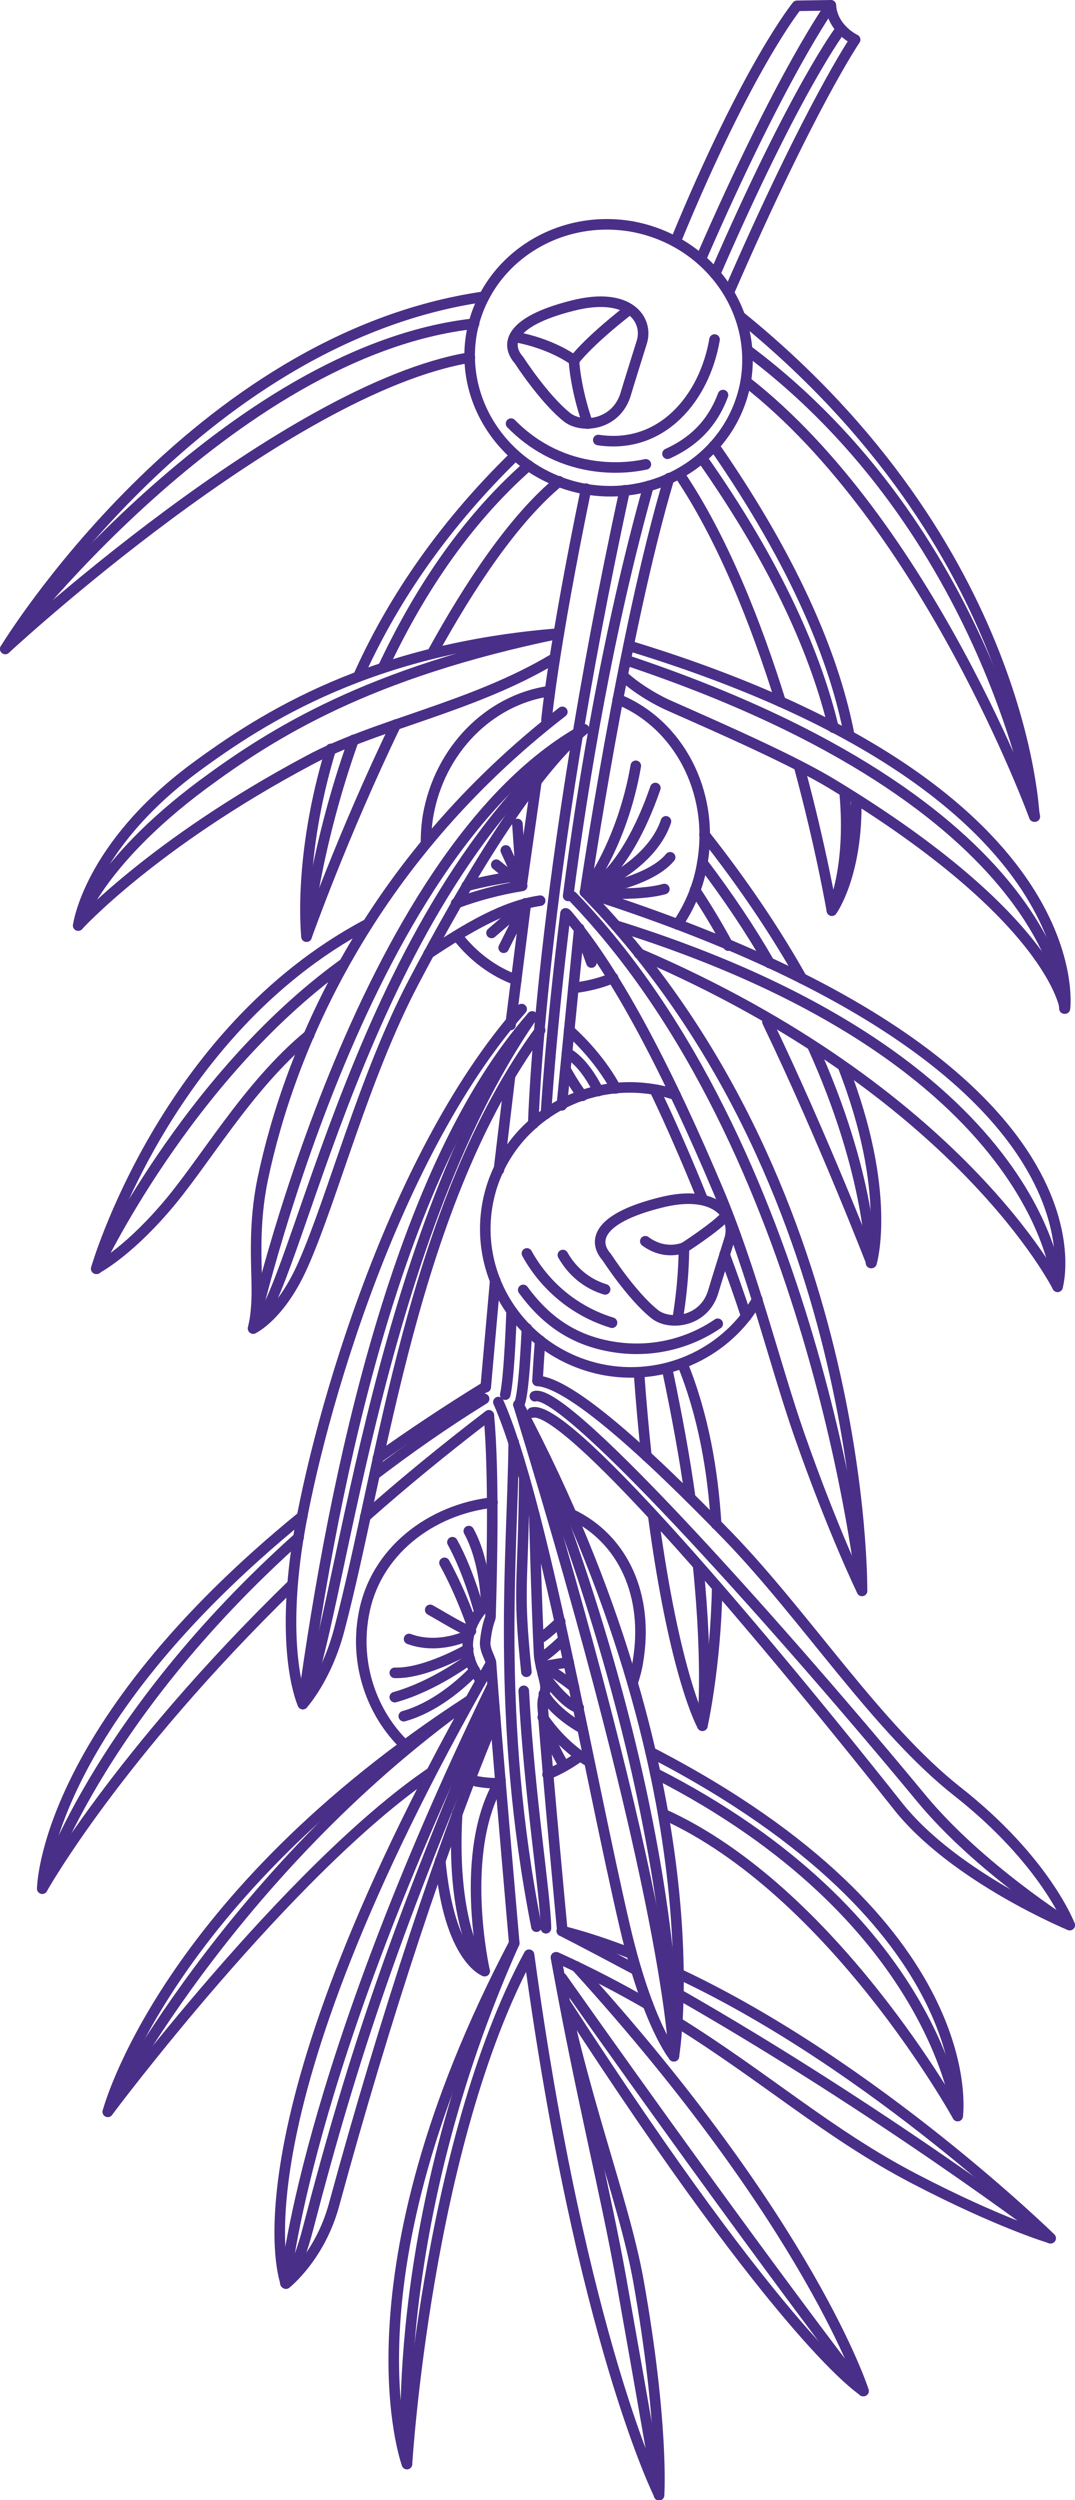 <?xml version="1.0" encoding="utf-8"?>
<!-- Generator: Adobe Illustrator 24.0.1, SVG Export Plug-In . SVG Version: 6.00 Build 0)  -->
<svg version="1.1" id="Слой_1" xmlns="http://www.w3.org/2000/svg" xmlns:xlink="http://www.w3.org/1999/xlink" x="0px" y="0px"
	 viewBox="0 0 203.4 472.7" style="enable-background:new 0 0 203.4 472.7;" xml:space="preserve">
<style type="text/css">
	.st0{fill:none;stroke:#4A2F88;stroke-width:2;stroke-linecap:round;stroke-linejoin:round;stroke-miterlimit:10;}
</style>
<g>
	<path class="st0" d="M141.1,72.1c-2.4,13.7-15.9,22.8-30.2,20.4c-14.3-2.5-24-15.6-21.7-29.3c2.4-13.7,15.9-22.8,30.2-20.4
		C133.7,45.3,143.4,58.4,141.1,72.1z"/>
	<path class="st0" d="M135.2,64.2c-1.9,11.1-10,20.8-22,19"/>
	<path class="st0" d="M122.2,87.8c-3.3,0.7-6.9,0.8-10.5,0.2c-6-1-11.1-3.9-15-7.9"/>
	<path class="st0" d="M126.3,85.8c4.4-2,8.3-5.2,10.5-11.1"/>
	<path class="st0" d="M107.3,78.9c-4.4-3.5-9.1-10.8-9.1-10.8c-2.5-2.8-2.2-7.2,10.1-10.3c10.9-2.8,14.5,2.8,13.1,7
		c0,0-2.7,8.6-3.1,10C116.4,80.4,110.1,81.1,107.3,78.9z"/>
	<path class="st0" d="M137.9,55.3c15.4-35.4,23.9-47.8,23.9-47.8s-4.3-2-4.6-6.5l-6.4,0.1c0,0-9.3,11.3-23,44.6"/>
	<path class="st0" d="M135.3,51.8c15.4-35.4,23.8-46.3,23.8-46.3"/>
	<path class="st0" d="M132.6,49C148,13.6,157.2,1,157.2,1"/>
	<path class="st0" d="M140,59.8c54,43.7,55.7,94.6,55.7,94.6s-20.2-55.5-54.6-82.3"/>
	<path class="st0" d="M141.4,66.2c45.5,34,54.4,88.2,54.4,88.2"/>
	<path class="st0" d="M88.9,67.6C54.1,73.4,1,122.7,1,122.7S36.6,64,91.6,56.1"/>
	<path class="st0" d="M1,122.7c0,0,42.5-56.4,88.7-61.5"/>
	<path class="st0" d="M103.4,136.2c0,0,1.1-12.8,7.5-43.8"/>
	<path class="st0" d="M110.7,168.7c0,0,7.2-49.2,15.9-78.3"/>
	<path class="st0" d="M107.5,169.4c2.9-22.3,7.7-50.7,15.2-77.5"/>
	<path class="st0" d="M103.3,210.6c0,0,0.9-15.5,3.7-37.9"/>
	<path class="st0" d="M119,122.1c88.1,26.8,82.5,68.6,82.5,68.6s-2.1-17.1-44.1-42.5c-7.3-4.4-19.5-9.8-30.6-14.7
		c-3.2-1.4-6.8-3.7-8.9-5.7"/>
	<path class="st0" d="M118.4,124.8c82.2,27.4,83,65.9,83,65.9"/>
	<path class="st0" d="M147.7,132.7c-4.6-14.8-11-31-19.2-43.1"/>
	<path class="st0" d="M162,151.1c0.3,14.3-4.6,21.1-4.6,21.1s-2-11.8-6.2-27.3"/>
	<path class="st0" d="M135.1,84.3c15.9,22.9,23,41.1,25.6,54.8"/>
	<path class="st0" d="M159.8,149.7c1.4,14.8-2.4,22.4-2.4,22.4"/>
	<path class="st0" d="M132.8,86.6c14.5,20.6,21.7,37.6,24.9,51"/>
	<path class="st0" d="M104.7,124.6C89.3,133.8,71,137,58.4,143.8C28.9,159.5,14.8,175,14.8,175s1.9-14.8,21.9-29.7
		c13.4-9.9,33.7-22.7,69-25.5"/>
	<path class="st0" d="M14.8,175c0,0,3.5-11.7,23.5-26.6c13.4-9.9,31.4-21.2,67.4-28.6"/>
	<path class="st0" d="M67.8,127.9c5.9-13.2,15.2-27.7,29.7-41.8"/>
	<path class="st0" d="M74.9,137C64.8,157.9,58,177.1,58,177.1s-1.7-14.8,4.6-35.5"/>
	<path class="st0" d="M105.8,91c-8.5,7-16.8,19.4-24,32.5"/>
	<path class="st0" d="M72.5,126.2C78.8,112.8,87.6,98.9,100,88"/>
	<path class="st0" d="M58,177.1c0,0,1.6-16.8,8.9-37.2"/>
	<path class="st0" d="M110.5,137.9c-10.1,8.7-21.8,27.9-32.4,48.1c-9.3,17.8-15.1,40.3-20.7,53c-4.3,9.8-9.5,12.2-9.5,12.2
		s0.7-2.5,0.7-7.1c0-5-0.7-12.4,1.1-21.1c5.1-24.4,20-60,56.7-88.4"/>
	<path class="st0" d="M110.5,137.9C68,161.4,47.9,251.1,47.9,251.1"/>
	<path class="st0" d="M110.5,137.9c-42.6,33.8-54.2,107.3-62.6,113.3"/>
	<path class="st0" d="M88.3,167.5c3.2-0.8,6.5-1.5,10-1.9"/>
	<path class="st0" d="M58.5,195.7c-11.9,9.8-20,24.5-27.5,33c-7.3,8.4-12.8,11.2-12.8,11.2s12.8-44.7,51.2-65.1"/>
	<path class="st0" d="M86.3,170.8c4-1.5,8.2-2.6,12.5-3.3"/>
	<path class="st0" d="M18.3,239.9c0,0,16.8-35.9,46.5-57.5"/>
	<path class="st0" d="M102.2,170.3c-6.8,1-13.7,5.1-21.1,10"/>
	<line class="st0" x1="98.7" y1="167.4" x2="101.5" y2="147.7"/>
	<line class="st0" x1="98.7" y1="167.4" x2="97.9" y2="155.8"/>
	<line class="st0" x1="98.7" y1="167.4" x2="95.7" y2="160.8"/>
	<line class="st0" x1="98.7" y1="167.4" x2="93.9" y2="163.5"/>
	<line class="st0" x1="96.6" y1="193.8" x2="99.5" y2="170.8"/>
	<line class="st0" x1="93" y1="176.4" x2="99.5" y2="170.8"/>
	<line class="st0" x1="95.3" y1="179.2" x2="99.5" y2="170.8"/>
	<line class="st0" x1="106.3" y1="209" x2="109.6" y2="175.6"/>
	<line class="st0" x1="94.4" y1="221.2" x2="96.5" y2="203.5"/>
	<line class="st0" x1="111.9" y1="182" x2="109.6" y2="175.6"/>
	<path class="st0" d="M110.7,168.7c53.3,54.7,52.4,132.1,52.4,132.1s-5.5-11.3-11.9-29.6c-4.6-13.2-8.9-31-15.4-46.3
		c-8.8-20.8-18.8-40.8-28.6-52.1"/>
	<path class="st0" d="M108.3,169.5c45.9,47.5,54.8,131.3,54.8,131.3"/>
	<path class="st0" d="M110.7,168.7c101.8,32.4,89.4,74.6,89.4,74.6s-18.5-37-79.2-63"/>
	<path class="st0" d="M116.5,175c81.4,25.4,83.6,68.3,83.6,68.3"/>
	<path class="st0" d="M80.6,159.5c0-1.7,0.1-3.5,0.4-5.3c2.2-12.5,11.6-21.8,22.8-23.5"/>
	<path class="st0" d="M97.7,185.3c-4.4-1.6-8.2-4.5-11.1-8.2"/>
	<path class="st0" d="M116,184.9c-2.4,1-4.9,1.6-7.5,1.9"/>
	<path class="st0" d="M116.9,132.2c11.4,4.6,18.3,17.4,16,30.9c-0.7,4.4-2.4,8.3-4.7,11.7"/>
	<path class="st0" d="M110.7,168.7c0,0,7.3-2.4,13.3-19.7"/>
	<path class="st0" d="M110.7,168.7c0,0,7-8.8,9.6-23.9"/>
	<path class="st0" d="M110.7,168.7c0,0,12.3-4.4,15.3-13.4"/>
	<path class="st0" d="M110.7,168.7c0,0,12-1.6,16.1-6.6"/>
	<path class="st0" d="M110.7,168.7c0,0,9.7,0.9,15-0.6"/>
	<path class="st0" d="M111.2,80.1c-2.4-6.9-2.6-11.9-2.6-11.9s2.3-3.3,10.5-9.7"/>
	<path class="st0" d="M97.4,63.7c7.2,1.3,11.3,4.5,11.3,4.5"/>
	<path class="st0" d="M137.8,178.8c-2.1-3.9-4.3-7.5-6.3-10.5"/>
	<path class="st0" d="M159.5,201.6c9.4,24,5.4,37.2,5.4,37.2s-9.2-23.8-19.7-45.6"/>
	<path class="st0" d="M133.3,157.8c7.8,9.9,13.8,19,18.4,27.2"/>
	<path class="st0" d="M153.7,197.7c11.2,24.6,11.1,41.1,11.1,41.1"/>
	<path class="st0" d="M132.9,163.1c5,6.6,9.2,12.9,12.7,19"/>
	<path class="st0" d="M102.2,194.8c-24.2,33-29.8,82.2-38,113.3c-2.4,9.2-6.9,14.1-6.9,14.1s-4.1-8.7-1.2-29.2
		c3-20.8,17.3-73.6,42.6-102.2"/>
	<path class="st0" d="M57.3,322.2c6-43.6,18.2-101.4,43.4-130"/>
	<path class="st0" d="M57.3,322.2c6.9-14.1,13.4-86.7,43.4-130"/>
	<path class="st0" d="M143.3,245.7c-5.5,9.7-16.8,15.4-28.6,13.4c-14.9-2.6-25-16.5-22.5-31.2c2.5-14.6,16.7-24.4,31.6-21.9
		c1.4,0.2,2.7,0.6,4,1"/>
	<path class="st0" d="M135.8,250.3c-5.7,3.9-12.9,5.6-20.2,4.3c-7.4-1.3-12.5-5.1-16.6-10.7"/>
	<path class="st0" d="M115.8,250.1c-7.2-2.2-12.8-7.1-16.1-13.1"/>
	<path class="st0" d="M114.5,243.8c-3.6-1.1-6.3-3.5-8-6.5"/>
	<path class="st0" d="M123.9,248.5c-4.4-3.5-9.1-10.8-9.1-10.8c-2.5-2.8-2.2-7.2,10.1-10.3c10.9-2.8,14.5,2.8,13.1,7
		c0,0-2.7,8.6-3.1,10C133.1,250,126.7,250.7,123.9,248.5z"/>
	<path class="st0" d="M122.1,234.7c3.8,2.8,7.3,1.2,7.3,1.2s0.1,5.8-1.2,13.6"/>
	<path class="st0" d="M129.3,236c0,0,6.4-4.1,8.2-6.3"/>
	<path class="st0" d="M137.1,237.2c1.4,3.8,2.8,7.7,4.1,11.7"/>
	<path class="st0" d="M123.9,206.1c0,0,3.9,7.9,8.9,20.3"/>
	<path class="st0" d="M100.9,212.5c0,0,1.1-45.3,17.3-119.8"/>
	<path class="st0" d="M101.7,261.1c6.2,0.4,20.3,13.1,36.1,29.4c14.7,15.2,28.2,36.3,43.3,48.2c16.7,13.1,21.3,25.3,21.3,25.3
		s-21.8-9-32.5-22.5c-29.9-37.7-63.2-76.2-69.2-74.4"/>
	<path class="st0" d="M202.4,364c0,0-17.1-10.7-28.1-24c-23.8-28.8-67.1-77.8-73.1-76"/>
	<path class="st0" d="M135.5,288.2c-0.6-10-2.4-20.6-6.4-30.4"/>
	<path class="st0" d="M123.6,286.6c4.1,30.6,9.3,39.7,9.3,39.7s2.5-11.1,2.8-26.1"/>
	<path class="st0" d="M120.9,259.5c0.4,5.7,0.9,11,1.4,15.8"/>
	<path class="st0" d="M130.6,283.2c-1-7.3-2.5-15.5-4.4-24.5"/>
	<path class="st0" d="M132.9,326.3c0,0,1.2-10.3-0.8-30.2"/>
	<path class="st0" d="M101.7,261.1c0,0,0.2-3.8,0.5-7.6"/>
	<path class="st0" d="M116.5,205.8c0,0-2.6-5.4-8.8-11"/>
	<path class="st0" d="M113.2,206.3c0,0-2.4-5.3-5.9-7.2"/>
	<path class="st0" d="M110.2,207.2c0,0-1.3-1.6-3.2-5"/>
	<line class="st0" x1="91.9" y1="262.3" x2="93.7" y2="242.1"/>
	<path class="st0" d="M97.3,367.4c0,0-3.5-40-4.4-53c-0.1-0.8-1.2-2.4-1.1-3.9c0.3-3.2,1-4.5,1-4.7c0.3-9.5,0.7-27.4-0.3-38.1"/>
	<path class="st0" d="M101.5,364.3c-7.8-39.6-4.5-70.7-4.3-91.6"/>
	<path class="st0" d="M99.6,316.1c-1.7-16.2-0.6-15.8-0.4-36.7"/>
	<path class="st0" d="M90.8,317.7c-0.1-0.8-2.4-2.9-2.3-6.8c0.2-5.3,4.4-8.2,4.4-8.5"/>
	<path class="st0" d="M71.5,275.7c6.2-4.4,12.9-8.9,20.4-13.5"/>
	<path class="st0" d="M55.3,299.6C22,332,8,357.1,8,357.1s0.1-30.4,49.2-70.4"/>
	<path class="st0" d="M92.5,267.6c-8.5,6.5-16.3,12.9-23.4,19.2"/>
	<path class="st0" d="M70.9,278.8c6.3-4.8,13.1-9.6,20.7-14.3"/>
	<path class="st0" d="M8,357.1c0,0,9.7-31.7,48.5-66.4"/>
	<path class="st0" d="M98.1,265.6c38.2,72.1,29.4,123.2,29.4,123.2s-4.9-5.9-9.2-24.2c-7-30-15.7-80.7-24-99.5"/>
	<path class="st0" d="M98.1,265.6c29,94.4,29.4,123.2,29.4,123.2"/>
	<path class="st0" d="M98.1,265.6c31.1,75,29.4,123.2,29.4,123.2"/>
	<path class="st0" d="M101.1,286.4c0,0,0.4,16.6,0.9,26.4c0.1,1.8,1.1,4.8,1.2,6c0.1,1.5-0.7,2.1-0.5,4.2
		c1.1,14.8,3.7,42.1,3.7,42.1"/>
	<path class="st0" d="M123.1,331.3c63.4,32.7,58.1,68.8,58.1,68.8s-23.5-42.6-55.7-57.1"/>
	<path class="st0" d="M124,335.3c53.2,27.1,57.2,64.8,57.2,64.8"/>
	<path class="st0" d="M102.7,316.5c4.8,6.5,6.8,6.4,6.8,6.4"/>
	<path class="st0" d="M102.9,320.3c2.3,3.9,7.3,6.5,7.3,6.5"/>
	<path class="st0" d="M102.7,324.7c4.1,6,8.8,8.4,8.8,8.4"/>
	<path class="st0" d="M93.7,324.7c-9.5,22.5-20.9,56.9-30.5,92.2c-2.7,9.9-9.1,14.9-9.1,14.9s-11.7-29.1,38.8-117.3"/>
	<path class="st0" d="M54,431.7c0,0,3.2-38.9,39.2-113.1"/>
	<path class="st0" d="M54,431.7c0,0,2.1-1.9,4.3-10.4c8.8-33.8,17-57.6,35-100"/>
	<path class="st0" d="M81.5,335.2c-27,18.4-61.1,64.1-61.1,64.1s10.4-40.2,68.5-77.8"/>
	<path class="st0" d="M20.4,399.3c0,0,22.8-45.1,68.5-77.8"/>
	<path class="st0" d="M94.7,336.6c-8.2,13.3-3,36.1-3,36.1s-6.7-2.3-8.4-20.9"/>
	<path class="st0" d="M91.7,372.7c0,0-6.5-7.4-5.2-29.8"/>
	<path class="st0" d="M76.6,330c-6.2-6-9.5-15.2-7.8-24.6c2.1-12.1,12.8-20,24.4-21.3"/>
	<path class="st0" d="M94.7,337.2c-1.5,0-3.1-0.1-4.6-0.4"/>
	<path class="st0" d="M109.8,332c-1.9,1.4-4,2.6-6.2,3.5"/>
	<path class="st0" d="M108.1,286.3c9.9,4.7,14.7,15.5,12.6,27.9c-0.2,1.4-0.6,2.7-1,4"/>
	<path class="st0" d="M88.7,289.5c3.2,5.8,3.3,13.8,3.3,13.8"/>
	<path class="st0" d="M85.6,291.6c3.2,5.8,5.1,13.2,5.1,13.2"/>
	<path class="st0" d="M84.1,295.5c3.2,5.8,5.2,11.8,5.2,11.8"/>
	<path class="st0" d="M74.7,320.9c7.5-2.1,14.2-7.2,14.2-7.2"/>
	<path class="st0" d="M74.7,316.3c5.8,0.2,13.9-4.5,13.9-4.5"/>
	<path class="st0" d="M77.4,309.9c5.4,2,10.7-0.5,10.7-0.5"/>
	<path class="st0" d="M81.4,304.4c3.2,1.8,6.5,3.9,7.7,4"/>
	<path class="st0" d="M76.4,324.5c7.5-2.1,13.4-8.7,13.4-8.7"/>
	<path class="st0" d="M101.9,309.9c1-0.3,4.1-3.3,4.1-3.3"/>
	<path class="st0" d="M102.4,313.4c1-0.3,4.1-3.3,4.1-3.3"/>
	<path class="st0" d="M102.4,315.2c1-0.3,5.2-0.9,5.2-0.9"/>
	<path class="st0" d="M102.4,315.2c1-0.3,6.2,3.8,6.2,3.8"/>
	<path class="st0" d="M103.6,326.8c0.9,3.6,3.1,7,3.1,7"/>
	<path class="st0" d="M98.1,265.6c1-0.3,1.6-14.4,1.6-14.4"/>
	<path class="st0" d="M95.6,263.7c0.8-3.5,1.2-15.8,1.2-15.8"/>
	<path class="st0" d="M103.3,364.6c-0.1-6.6-3.1-24.6-4.2-44.9"/>
	<path class="st0" d="M105.2,370.1c4.5,25.2,12.8,45.5,15.6,61.2c4.8,27,3.9,40.4,3.9,40.4s-14.7-29.3-24.6-102.1
		C80.7,405.5,77,465.9,77,465.9s-13-35.2,20.3-98.5"/>
	<path class="st0" d="M77,465.9c0,0-4-44.3,20.3-98.5"/>
	<path class="st0" d="M105.2,370.1c4.5,25.2,9.5,44.9,12.3,60.7c4.8,27,7.2,41,7.2,41"/>
	<path class="st0" d="M122.6,379c-5.2-3-10.9-6-17.3-8.9"/>
	<path class="st0" d="M128.4,373.2c37.1,17.4,70.4,50,70.4,50s-9.6-2.8-25.9-11.3c-16.1-8.4-28-19.1-44.7-29.5"/>
	<path class="st0" d="M106.3,365.1c4.4,1.1,8.8,2.6,13.2,4.3"/>
	<path class="st0" d="M128.1,376.9c38.4,21.9,70.6,46.3,70.6,46.3"/>
	<path class="st0" d="M106.3,365.1c4.7,2.4,9.4,4.9,14.1,7.4"/>
	<path class="st0" d="M109,371.8c44.5,48.9,54.4,80.3,54.4,80.3s-14.5-8.6-56.4-73.3"/>
	<path class="st0" d="M163.3,452.1c0,0-19.1-24.5-57-78.1"/>
</g>
</svg>
